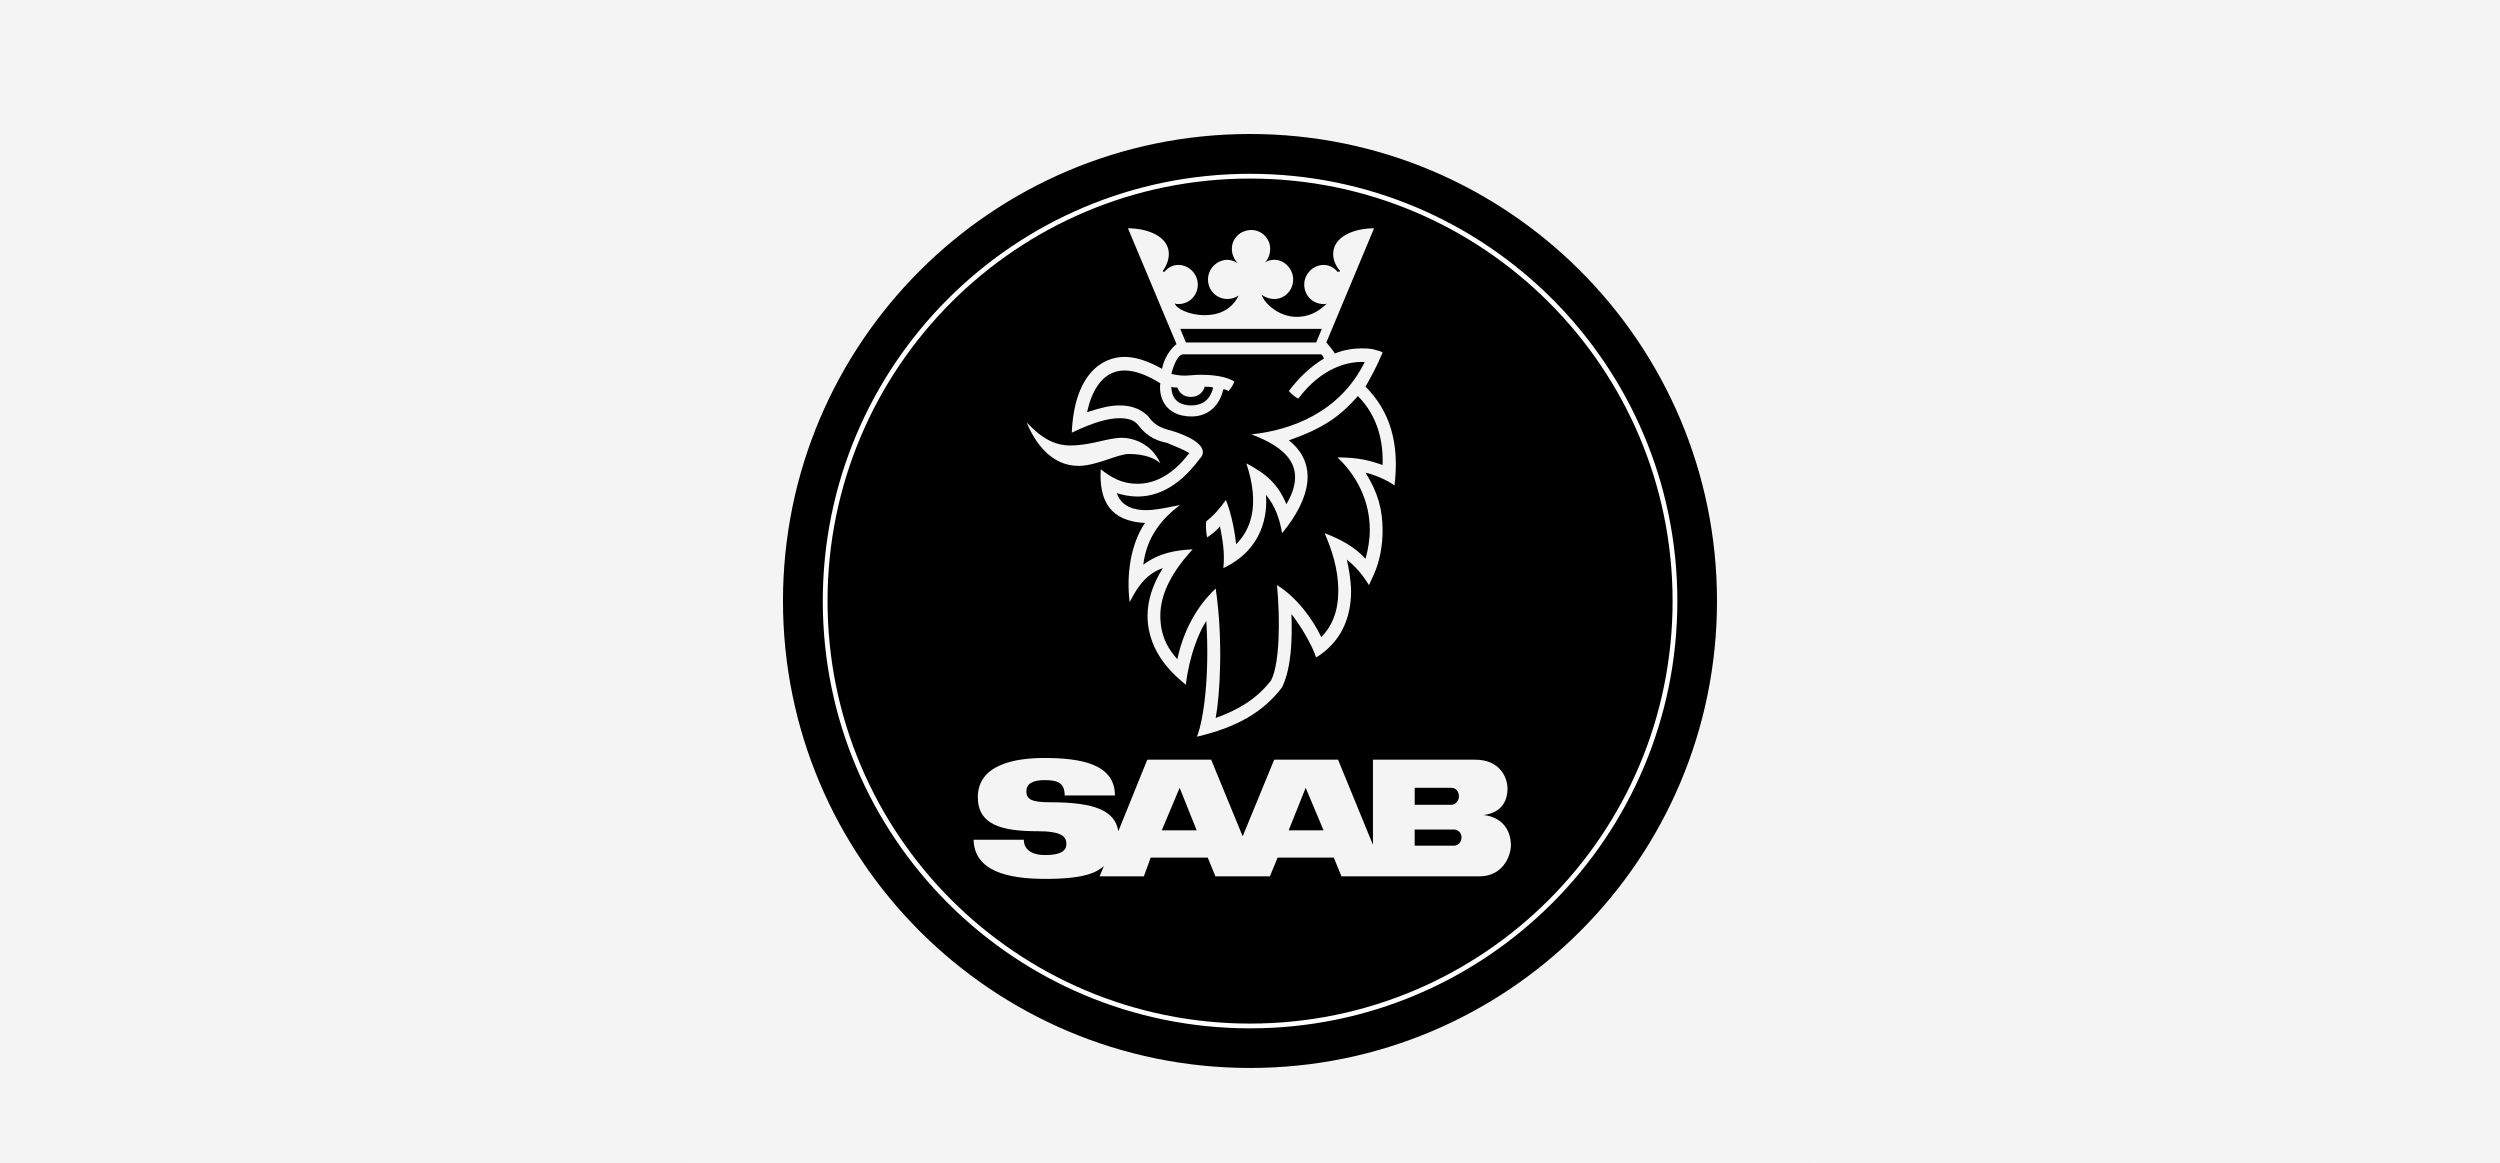 <svg xmlns="http://www.w3.org/2000/svg" xmlns:xlink="http://www.w3.org/1999/xlink" width="860" zoomAndPan="magnify" viewBox="0 0 645 300" height="400" preserveAspectRatio="xMidYMid meet" version="1.0"><defs><clipPath id="f008afac35"><path d="M 177.559 10.117 L 467.809 10.117 L 467.809 300 L 177.559 300 Z M 177.559 10.117 " clip-rule="nonzero"/></clipPath></defs><rect x="-64.5" width="774" fill="#ffffff" y="-30" height="360" fill-opacity="1"/><rect x="-64.5" width="774" fill="#f5f4f5" y="-30" height="360" fill-opacity="1"/><g clip-path="url(#f008afac35)"><path fill="#f5f4f5" d="M 177.559 10.117 L 467.434 10.117 L 467.434 299.992 L 177.559 299.992 Z M 177.559 10.117 " fill-opacity="1" fill-rule="evenodd"/></g><path fill="#000000" d="M 442.984 155.059 C 442.984 221.598 389.043 275.535 322.496 275.535 C 255.953 275.535 202.008 221.598 202.008 155.059 C 202.008 88.516 255.953 34.57 322.496 34.57 C 389.043 34.57 442.984 88.512 442.984 155.059 Z M 442.984 155.059 " fill-opacity="1" fill-rule="evenodd"/><path stroke-linecap="butt" transform="matrix(1.504, 0, 0, 1.504, 177.559, 10.118)" fill="none" stroke-linejoin="miter" d="M 169.272 96.38 C 169.272 136.629 136.629 169.269 96.38 169.269 C 56.124 169.269 23.492 136.629 23.492 96.38 C 23.492 56.124 56.124 23.494 96.38 23.494 C 136.632 23.494 169.272 56.124 169.272 96.38 Z M 169.272 96.38 " stroke="#ffffff" stroke-width="0.816" stroke-opacity="1" stroke-miterlimit="2.613"/><path fill="#f5f4f5" d="M 264.867 108.996 C 267.066 114.27 271.242 120.199 278.27 120.199 C 282.887 120.199 288.379 117.125 291.234 117.125 C 295.629 117.125 298.266 118.445 299.363 119.543 C 297.164 114.488 292.332 112.949 289.477 112.949 C 285.742 112.949 281.566 114.93 276.074 114.93 C 270.582 114.93 267.066 111.191 264.867 108.996 Z M 264.867 108.996 " fill-opacity="1" fill-rule="evenodd"/><path fill="#f5f4f5" d="M 303.539 88.781 C 301.781 90.102 300.242 92.738 299.805 95.152 C 296.289 93.176 292.992 92.078 290.137 92.078 C 284.203 92.078 277.172 96.691 276.516 111.633 C 282.445 108.777 286.18 107.898 288.816 107.898 C 291.016 107.898 292.551 108.336 293.652 109.652 C 296.289 113.172 299.145 113.828 301.121 114.27 C 302.441 114.926 304.637 115.586 306.832 116.902 C 302 123.273 297.168 124.812 293.43 124.812 C 289.477 124.812 286.84 123.273 283.984 121.078 C 283.547 129.207 286.398 134.48 295.41 134.922 C 291.676 140.41 290.574 148.324 291.453 155.352 C 293.871 150.52 296.289 147.883 300.023 146.562 C 297.387 150.738 296.066 154.914 296.066 158.867 C 296.066 168.754 303.539 174.688 305.953 176.664 C 306.832 169.195 309.25 163.262 311.227 160.188 C 312.105 174.246 310.566 185.672 308.809 190.066 C 319.137 187.648 325.949 183.691 330.781 177.32 C 333.195 172.27 333.418 165.02 333.195 158.426 C 335.613 161.504 338.469 166.336 339.566 169.633 C 345.941 165.68 348.574 159.527 348.574 152.496 C 348.574 149.859 347.914 146.125 347.477 144.367 C 349.672 146.125 351.434 148.102 353.191 150.957 L 354.508 148.102 C 356.043 144.586 356.707 140.633 356.707 136.898 C 356.707 131.625 355.609 127.23 352.312 121.957 C 354.508 122.395 358.023 123.934 359.781 125.25 C 361.102 114.484 358.684 106.137 352.312 99.766 C 353.629 97.352 354.949 95.152 356.707 90.977 C 356.266 90.539 354.949 90.32 354.949 90.32 C 354.508 90.098 353.41 89.879 351.434 89.879 C 349.672 89.879 347.039 90.098 344.402 91.199 C 343.742 90.098 342.863 89.219 342.203 88.34 L 354.508 58.902 C 349.234 58.902 343.965 61.098 343.965 65.492 C 343.965 66.812 344.402 68.348 345.719 69.887 C 345.719 70.105 345.5 70.105 345.281 70.105 L 345.062 70.105 C 344.18 69.008 342.859 68.348 341.547 68.348 C 338.688 68.348 336.492 70.766 336.492 73.402 C 336.492 76.258 338.688 78.453 341.547 78.453 C 341.762 78.453 342.203 78.453 342.422 78.234 C 339.785 80.871 337.152 81.75 334.512 81.75 C 329.898 81.75 326.164 78.234 325.504 76.035 C 326.387 76.695 327.48 77.137 328.801 77.137 C 331.438 77.137 333.637 74.938 333.637 72.082 C 333.637 69.445 331.438 67.027 328.801 67.027 C 327.922 67.027 327.043 67.25 326.387 67.688 C 327.262 66.809 327.703 65.492 327.703 64.172 C 327.703 61.535 325.504 59.34 322.871 59.34 C 320.012 59.34 317.816 61.535 317.816 64.172 C 317.816 65.711 318.477 67.027 319.355 67.91 C 318.695 67.469 317.598 67.031 316.719 67.031 C 313.863 67.031 311.664 69.445 311.664 72.082 C 311.664 74.938 313.863 77.137 316.719 77.137 C 317.816 77.137 318.914 76.695 319.574 76.258 C 317.598 80.211 314.082 81.312 310.785 81.312 C 306.832 81.312 303.316 79.555 303.098 78.234 C 303.316 78.453 303.754 78.453 303.977 78.453 C 306.832 78.453 309.031 76.258 309.031 73.402 C 309.031 70.766 306.832 68.348 303.977 68.348 C 302.656 68.348 301.34 69.008 300.461 70.105 L 300.242 70.105 C 300.02 70.105 300.02 70.105 300.02 69.887 C 301.117 68.348 301.559 66.812 301.559 65.492 C 301.559 61.098 296.285 58.902 291.012 58.902 Z M 303.539 88.781 " fill-opacity="1" fill-rule="evenodd"/><path fill="#000000" d="M 310.789 99.77 C 311.445 99.77 312.324 99.77 312.984 99.988 C 312.105 103.941 309.25 104.602 307.27 104.602 C 304.855 104.602 302.219 103.504 302.219 99.77 C 302.656 99.988 303.316 99.988 303.754 99.988 C 304.195 101.086 305.074 102.406 307.27 102.406 C 309.469 102.406 310.566 100.867 310.789 99.77 Z M 310.789 99.77 " fill-opacity="1" fill-rule="evenodd"/><path fill="#000000" d="M 299.363 98.891 C 298.926 101.965 300.242 107.457 307.492 107.457 C 310.129 107.457 314.305 106.141 315.621 100.426 C 316.062 100.426 316.5 100.645 316.941 100.867 C 317.598 100.207 318.039 99.547 318.477 98.449 C 316.062 96.91 312.105 96.691 309.688 96.691 C 308.152 96.691 306.832 96.91 305.516 96.91 C 304.418 96.91 303.098 96.691 302.219 96.473 C 302.879 93.836 303.977 91.418 305.297 91.418 L 340.887 91.418 C 341.105 91.641 341.547 92.078 341.547 92.52 C 338.25 94.496 335.172 97.352 332.539 100.867 C 332.977 101.527 334.078 102.406 334.957 102.844 C 341.105 94.715 347.918 93.176 352.094 93.398 C 345.723 106.359 333.199 110.973 322.871 112.07 C 331.66 115.367 337.594 120.422 331.879 130.09 C 329.902 125.254 327.047 122.398 321.555 119.543 C 325.289 130.746 322.43 136.898 318.918 140.414 C 318.699 137.996 317.82 132.723 316.281 128.988 C 314.742 131.188 312.984 133.164 311.227 134.484 C 311.008 135.801 311.227 137.777 311.449 138.656 C 312.766 137.777 314.082 136.68 314.742 135.801 C 315.402 139.094 316.062 142.609 315.621 146.566 C 325.949 141.734 327.047 132.504 326.605 127.672 C 329.023 130.527 330.121 133.824 330.781 137.559 C 338.031 128.77 340.227 119.762 332.539 113.609 C 341.328 110.535 345.723 107.457 350.336 102.184 C 355.609 107.457 356.926 114.27 356.707 119.98 C 353.629 118.883 350.551 118.004 345.062 118.004 C 348.574 121.297 353.41 127.672 353.41 136.68 C 353.41 139.312 352.969 141.734 352.312 144.148 C 349.238 140.852 345.723 139.094 341.766 137.559 C 343.523 141.734 345.281 146.566 345.281 152.5 C 345.281 157.551 343.746 161.508 340.887 164.363 C 338.691 159.75 334.516 154.035 329.465 150.961 C 330.344 160.188 330.121 171.395 327.926 175.566 C 323.969 180.617 319.137 183.258 313.645 185.234 C 314.742 179.52 315.621 165.023 313.645 151.84 C 310.566 154.695 305.734 160.625 303.758 170.074 C 302 168.098 299.363 164.801 299.363 158.867 C 299.363 153.156 302.438 147.445 307.711 141.73 C 303.316 141.949 299.145 142.609 294.969 145.684 C 295.848 138.434 299.801 133.82 304.414 130.305 C 300.02 131.184 297.824 131.621 295.629 131.621 C 292.77 131.621 289.254 130.742 288.156 127.227 C 289.477 127.668 291.453 128.105 293.43 128.105 C 298.047 128.105 303.758 126.129 309.469 118.438 C 310.129 117.781 310.348 117.121 310.348 116.68 C 310.348 113.824 304.414 111.629 300.898 110.75 C 300.461 110.527 298.047 110.09 296.285 107.453 C 294.309 105.477 291.891 104.598 288.816 104.598 C 286.398 104.598 283.762 105.254 280.469 106.355 C 281.348 102.18 283.762 95.59 290.137 95.59 C 292.773 95.594 295.848 96.691 299.363 98.891 Z M 299.363 98.891 " fill-opacity="1" fill-rule="evenodd"/><path fill="#f5f4f5" d="M 287.652 205.227 L 274.691 205.227 C 274.691 201.711 272.492 201.273 269.418 201.273 C 266.562 201.273 264.805 202.152 264.805 204.129 C 264.805 206.324 266.34 206.984 270.953 206.984 C 282.598 206.984 287.652 209.18 288.531 214.453 L 296 195.996 L 312.48 195.996 L 320.609 215.773 L 328.738 195.996 L 345.215 195.996 L 354.223 217.969 L 354.223 195.996 L 380.586 195.996 C 387.18 195.996 388.938 200.832 388.938 203.469 C 388.938 206.105 387.84 209.621 382.785 210.277 C 388.496 210.938 389.816 215.332 389.816 217.969 C 389.816 221.047 387.617 226.098 381.688 226.098 L 346.094 226.098 L 344.117 221.266 L 329.617 221.266 L 327.637 226.098 L 313.578 226.098 L 311.602 221.266 L 296.879 221.266 L 295.121 226.098 L 283.695 226.098 L 284.793 223.461 C 283.039 224.996 279.961 226.758 269.855 226.758 C 259.969 226.758 251.398 224.777 251.18 216.648 L 264.145 216.648 C 264.145 218.625 265.461 220.602 269.633 220.602 C 274.688 220.602 275.125 218.848 275.125 217.75 C 275.125 215.773 273.809 214.453 267.656 214.453 C 258.648 214.453 252.277 212.914 252.277 205.664 C 252.277 197.316 261.727 195.559 269.414 195.559 C 278.863 195.559 287.652 197.098 287.652 205.227 Z M 341.48 214.234 L 336.867 203.25 L 332.473 214.234 Z M 308.742 214.234 L 304.348 203.25 L 299.734 214.234 Z M 376.41 205.449 C 376.41 204.129 375.535 203.25 374.438 203.25 L 364.992 203.25 L 364.992 207.645 L 374.438 207.645 C 375.535 207.645 376.41 206.547 376.41 205.449 Z M 375.098 218.188 C 376.191 218.188 377.074 217.309 377.074 215.992 C 377.074 215.727 377.023 215.477 376.922 215.234 C 376.824 214.992 376.68 214.777 376.496 214.59 C 376.309 214.406 376.098 214.262 375.852 214.164 C 375.609 214.062 375.359 214.016 375.098 214.016 L 364.988 214.016 L 364.988 218.188 Z M 375.098 218.188 " fill-opacity="1" fill-rule="evenodd"/><path fill="#000000" d="M 339.578 88.355 L 305.965 88.355 L 304.508 84.84 L 341.035 84.84 L 339.578 88.352 Z M 339.578 88.355 " fill-opacity="1" fill-rule="evenodd"/></svg>